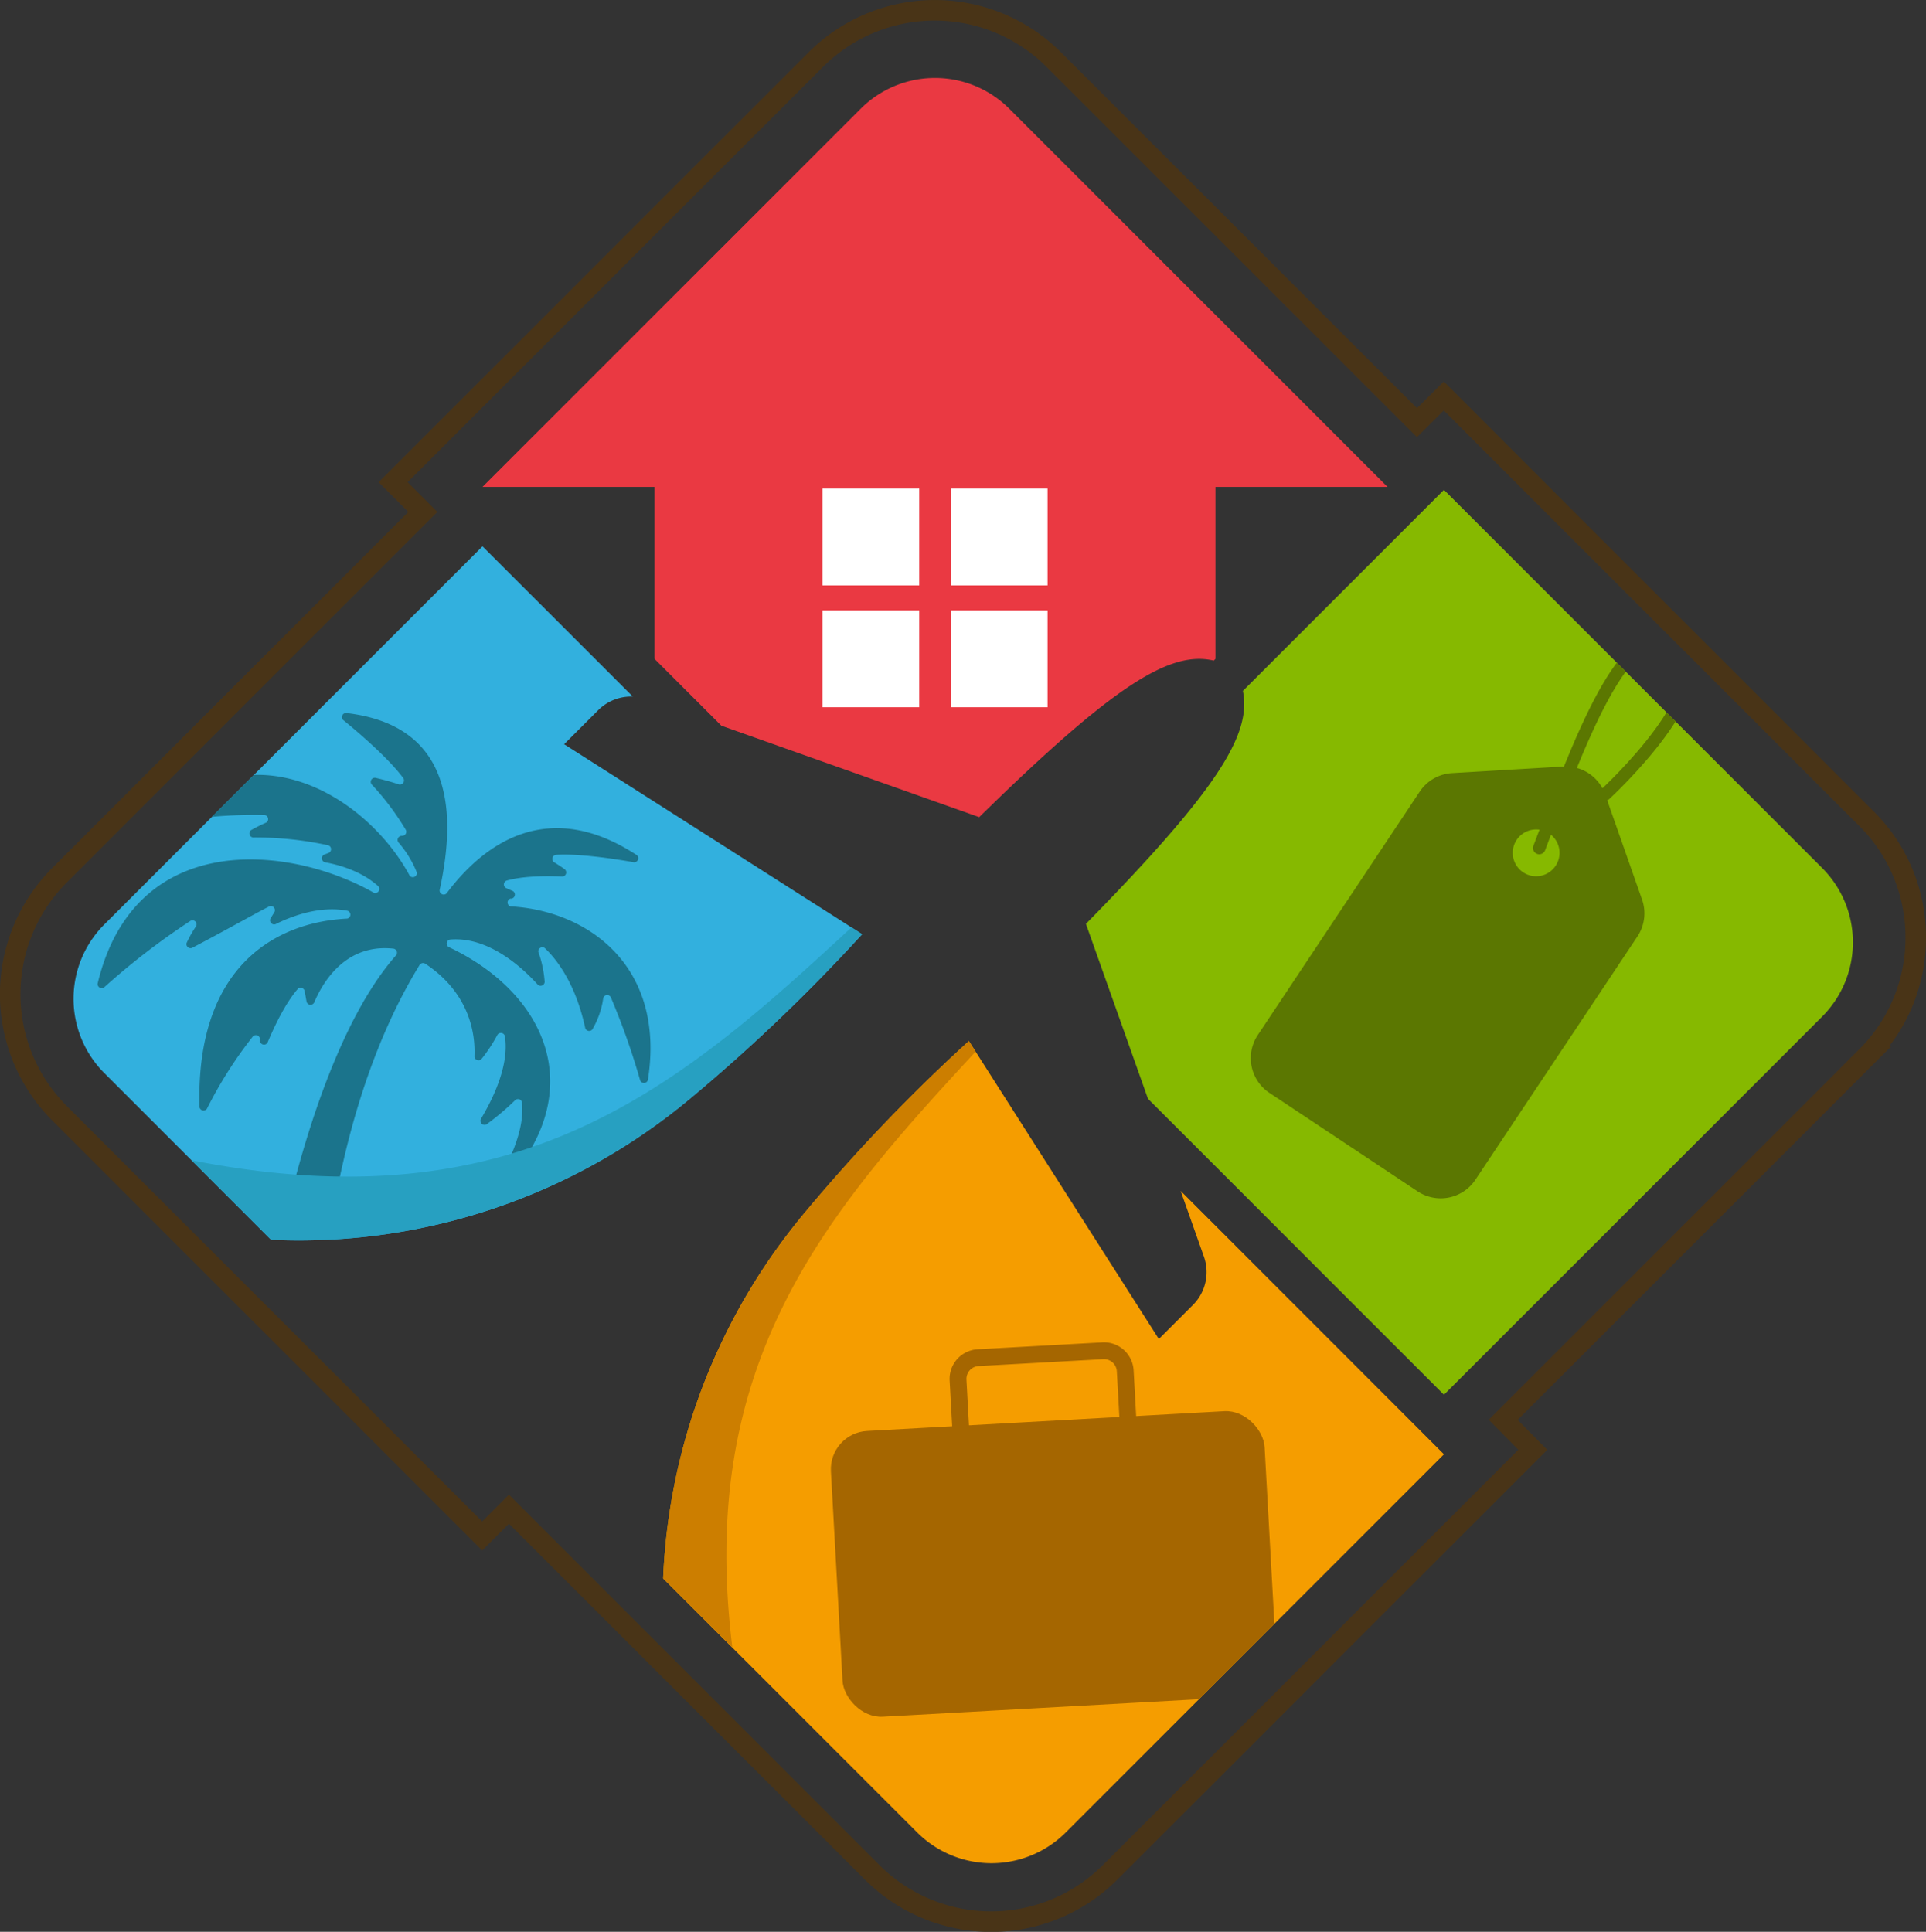 <svg xmlns="http://www.w3.org/2000/svg" xmlns:xlink="http://www.w3.org/1999/xlink" viewBox="0 0 469.31 470.76"><rect x="0" y="0" width="469.31" height="470.76" fill="#333333" stroke="none"/><defs><style>.cls-1,.cls-14,.cls-17,.cls-9{fill:none;}.cls-2{fill:#32b0de;}.cls-3{fill:#86b900;}.cls-4{clip-path:url(#clip-path);}.cls-5{fill:#1b748c;}.cls-6{fill:#f59d00;}.cls-7{fill:#ea3942;}.cls-8{fill:#cc7e00;}.cls-9{stroke:#493417;stroke-width:5px;}.cls-14,.cls-17,.cls-9{stroke-miterlimit:10;}.cls-10{fill:#fff;}.cls-11{fill:#27a0c1;}.cls-12{clip-path:url(#clip-path-2);}.cls-13{fill:#a56600;}.cls-14{stroke:#a56600;stroke-width:4.1px;}.cls-15{clip-path:url(#clip-path-3);}.cls-16{fill:#5b7701;}.cls-17{stroke:#5b7701;stroke-linecap:round;stroke-width:3.05px;}</style><clipPath id="clip-path"><path class="cls-1" d="M168.66,267.31a426.42,426.42,0,0,0,41.42-39.65l-72.62-46.3,8.31-8.3a11.35,11.35,0,0,1,8.43-3.31l-36.63-36.62L25.42,225.28a25.61,25.61,0,0,0,0,36.22l40.63,40.63A148.72,148.72,0,0,0,168.66,267.31Z"/></clipPath><clipPath id="clip-path-2"><path class="cls-1" d="M287.69,290.21l5.66,16A11.3,11.3,0,0,1,290.69,318l-8.31,8.31-46.29-72.61a424.27,424.27,0,0,0-39.66,41.42,148.73,148.73,0,0,0-34.84,89.54l61.9,61.89a25.6,25.6,0,0,0,36.21,0l92.15-92.15Z"/></clipPath><clipPath id="clip-path-3"><path class="cls-1" d="M444,211.52l-92.15-92.15-49,49c2.21,10.58-6.37,24.28-38.24,56.77l15.12,42.62,72.12,72.13L444,247.74A25.61,25.61,0,0,0,444,211.52Z"/></clipPath></defs><g id="Слой_2" data-name="Слой 2"><g id="Layer_1" data-name="Layer 1"><path class="cls-2" d="M168.66,267.31a426.42,426.42,0,0,0,41.42-39.65l-72.62-46.3,8.31-8.3a11.35,11.35,0,0,1,8.43-3.31l-36.63-36.62L25.42,225.28a25.61,25.61,0,0,0,0,36.22l40.63,40.63A148.72,148.72,0,0,0,168.66,267.31Z"/><path class="cls-3" d="M444,211.52l-92.15-92.15-49,49c2.21,10.58-6.37,24.28-38.24,56.77l15.12,42.62,72.12,72.13L444,247.74A25.61,25.61,0,0,0,444,211.52Z"/><g class="cls-4"><path class="cls-5" d="M46.8,231c9.7-5.11,14.93-8.15,18.85-10.14a1,1,0,0,1,1.24,1.37l-1,1.63a1,1,0,0,0,1.23,1.36c3.93-1.95,10.84-4.6,17.63-3.26a1,1,0,0,1-.14,1.9c-17,.81-36.93,11.22-36,45.93a1,1,0,0,0,1.82.39,103.32,103.32,0,0,1,11.21-17.64,1,1,0,0,1,1.7.67l0,.46a1,1,0,0,0,1.84.43c2.94-7,5.53-11,7.38-13.11a1,1,0,0,1,1.66.47c.18,1,.35,1.92.49,2.69a1,1,0,0,0,1.82.2c2.18-5.17,7.78-14.47,19.4-13.16a1,1,0,0,1,.6,1.59c-15.28,17.27-26.52,54-32.56,92.78a1,1,0,0,0,1,1.11l11.7-.65a.94.94,0,0,0,.9-.88c2.24-31.64,9.18-64.71,24.68-90a1,1,0,0,1,1.36-.3c11.14,7.37,12.24,17.58,12,22.61a1,1,0,0,0,1.7.64,37.49,37.49,0,0,0,3.9-5.92,1,1,0,0,1,1.8.27c.81,4.87-.7,11.64-5.86,20.29a1,1,0,0,0,1.39,1.27,61.93,61.93,0,0,0,7-5.91,1,1,0,0,1,1.65.56c.43,4-.58,9.54-5.29,18.34a1,1,0,0,0,1.56,1.09c20-22.43,9.68-46.07-14.13-57.29a1,1,0,0,1,.28-1.82c9.5-.86,17.9,7.07,21.44,11a1,1,0,0,0,1.67-.73,27.54,27.54,0,0,0-1.55-7.29A1,1,0,0,1,132.7,231c3.84,3.6,7.86,10,9.9,19.53a1,1,0,0,0,1.74.32A20.67,20.67,0,0,0,147,243.2a1,1,0,0,1,1.82-.21A174.36,174.36,0,0,1,156,263.31a1,1,0,0,0,1.87-.11c4.36-27.73-14.56-41.29-33.5-42.32a1,1,0,0,1,0-1.9l.29,0a1,1,0,0,0,.32-1.83l-1.68-.74a1,1,0,0,1,.13-1.81c3.52-1,8.42-1.22,13.62-1a1,1,0,0,0,.6-1.73c-.72-.53-1.61-1.12-2.66-1.76a1,1,0,0,1,.41-1.78c4.67-.34,12.46.62,19.1,1.81a1,1,0,0,0,.69-1.74c-21-13.76-36.66-3.67-46.37,9.31a1,1,0,0,1-1.7-.77c3.93-18,3.81-40.1-22.79-43.19a1,1,0,0,0-.73,1.69c5.45,4.43,11.8,10.22,14.72,14.26a1,1,0,0,1-1.09,1.46c-2-.68-4.12-1.23-5.78-1.62a1,1,0,0,0-.91,1.59,65,65,0,0,1,8.36,11.13,1,1,0,0,1-.93,1.43H97.9a1,1,0,0,0-.82,1.59,25.32,25.32,0,0,1,4.5,7.37,1,1,0,0,1-1.73.79c-10-18.67-37.39-36.54-61.21-14.27a1,1,0,0,0,.86,1.62,115.1,115.1,0,0,1,25-2.17,1,1,0,0,1,.37,1.83,41,41,0,0,0-3.69,1.85,1,1,0,0,0,.48,1.79A83.27,83.27,0,0,1,80,206a1,1,0,0,1,.13,1.83l-1.17.45a1,1,0,0,0,.18,1.84c3.58.65,9.07,2.22,13.1,5.91a1,1,0,0,1-1.12,1.54C70.82,206,32.88,201.79,23.79,239.67a1,1,0,0,0,1.58.94,174.5,174.5,0,0,1,21.11-16.25,1,1,0,0,1,1.32,1.33,27.9,27.9,0,0,0-2.33,4.11A1,1,0,0,0,46.8,231Z"/></g><path class="cls-6" d="M287.69,290.21l5.66,16A11.3,11.3,0,0,1,290.69,318l-8.31,8.31-46.29-72.61a424.27,424.27,0,0,0-39.66,41.42,148.73,148.73,0,0,0-34.84,89.54l61.9,61.89a25.6,25.6,0,0,0,36.21,0l92.15-92.15Z"/><path class="cls-7" d="M338.09,118.65,245.94,26.5a25.6,25.6,0,0,0-36.22,0l-92.15,92.15h41.92v41.91l16.29,16.29,62.82,22.28c32.88-32.25,46.52-40.64,57.15-38.15l.42-.42V118.65Z"/><path class="cls-8" d="M237.73,256.27l-1.65-2.59a425,425,0,0,0-39.65,41.42,148.63,148.63,0,0,0-34.84,89.52l16.87,16.88C169.76,332,201.2,295.73,237.73,256.27Z"/><path class="cls-9" d="M466.81,228.5a40.67,40.67,0,0,0-12-29l-103-103L345.28,103,256.75,14.5a41,41,0,0,0-57.95,0l-103,103,7.24,7.24L14.5,213.29a41,41,0,0,0,0,58l103,103,6.51-6.52,88.53,88.53a41,41,0,0,0,57.95,0l103-103L366.28,346l88.53-88.53A40.7,40.7,0,0,0,466.81,228.5Z"/><rect class="cls-10" x="200.4" y="119.06" width="23.59" height="23.59"/><rect class="cls-10" x="231.67" y="119.06" width="23.59" height="23.59"/><rect class="cls-10" x="200.4" y="148.76" width="23.59" height="23.59"/><rect class="cls-10" x="231.67" y="148.76" width="23.59" height="23.59"/><path class="cls-11" d="M207.48,226c-42.3,39.15-80.88,72.47-160.78,56.75l19.36,19.37a148.75,148.75,0,0,0,102.59-34.82,426.42,426.42,0,0,0,41.42-39.65Z"/><g class="cls-12"><rect class="cls-13" x="203.8" y="346.25" width="105.84" height="69.74" rx="9.32" transform="translate(-20.68 14.78) rotate(-3.17)"/><path class="cls-14" d="M238.84,330h30.44a5.18,5.18,0,0,1,5.18,5.18v14.2a0,0,0,0,1,0,0H233.66a0,0,0,0,1,0,0v-14.2A5.18,5.18,0,0,1,238.84,330Z" transform="translate(-18.39 14.57) rotate(-3.17)"/></g><g class="cls-15"><path class="cls-16" d="M400.12,219.21l-9-25.64a10.16,10.16,0,0,0-10.19-6.77l-27.12,1.6a10.19,10.19,0,0,0-7.86,4.51l-39.47,59.32a10.16,10.16,0,0,0,2.83,14.09l36.11,24a10.16,10.16,0,0,0,14.09-2.83L399,228.2A10.16,10.16,0,0,0,400.12,219.21ZM379.05,211a5.7,5.7,0,1,1-1.58-7.91A5.7,5.7,0,0,1,379.05,211Z"/><path class="cls-17" d="M375.07,206.66c9.3-24.67,21.08-57.3,32.91-49.46,13.19,8.75-16.85,36.37-16.85,36.37"/></g></g></g></svg>